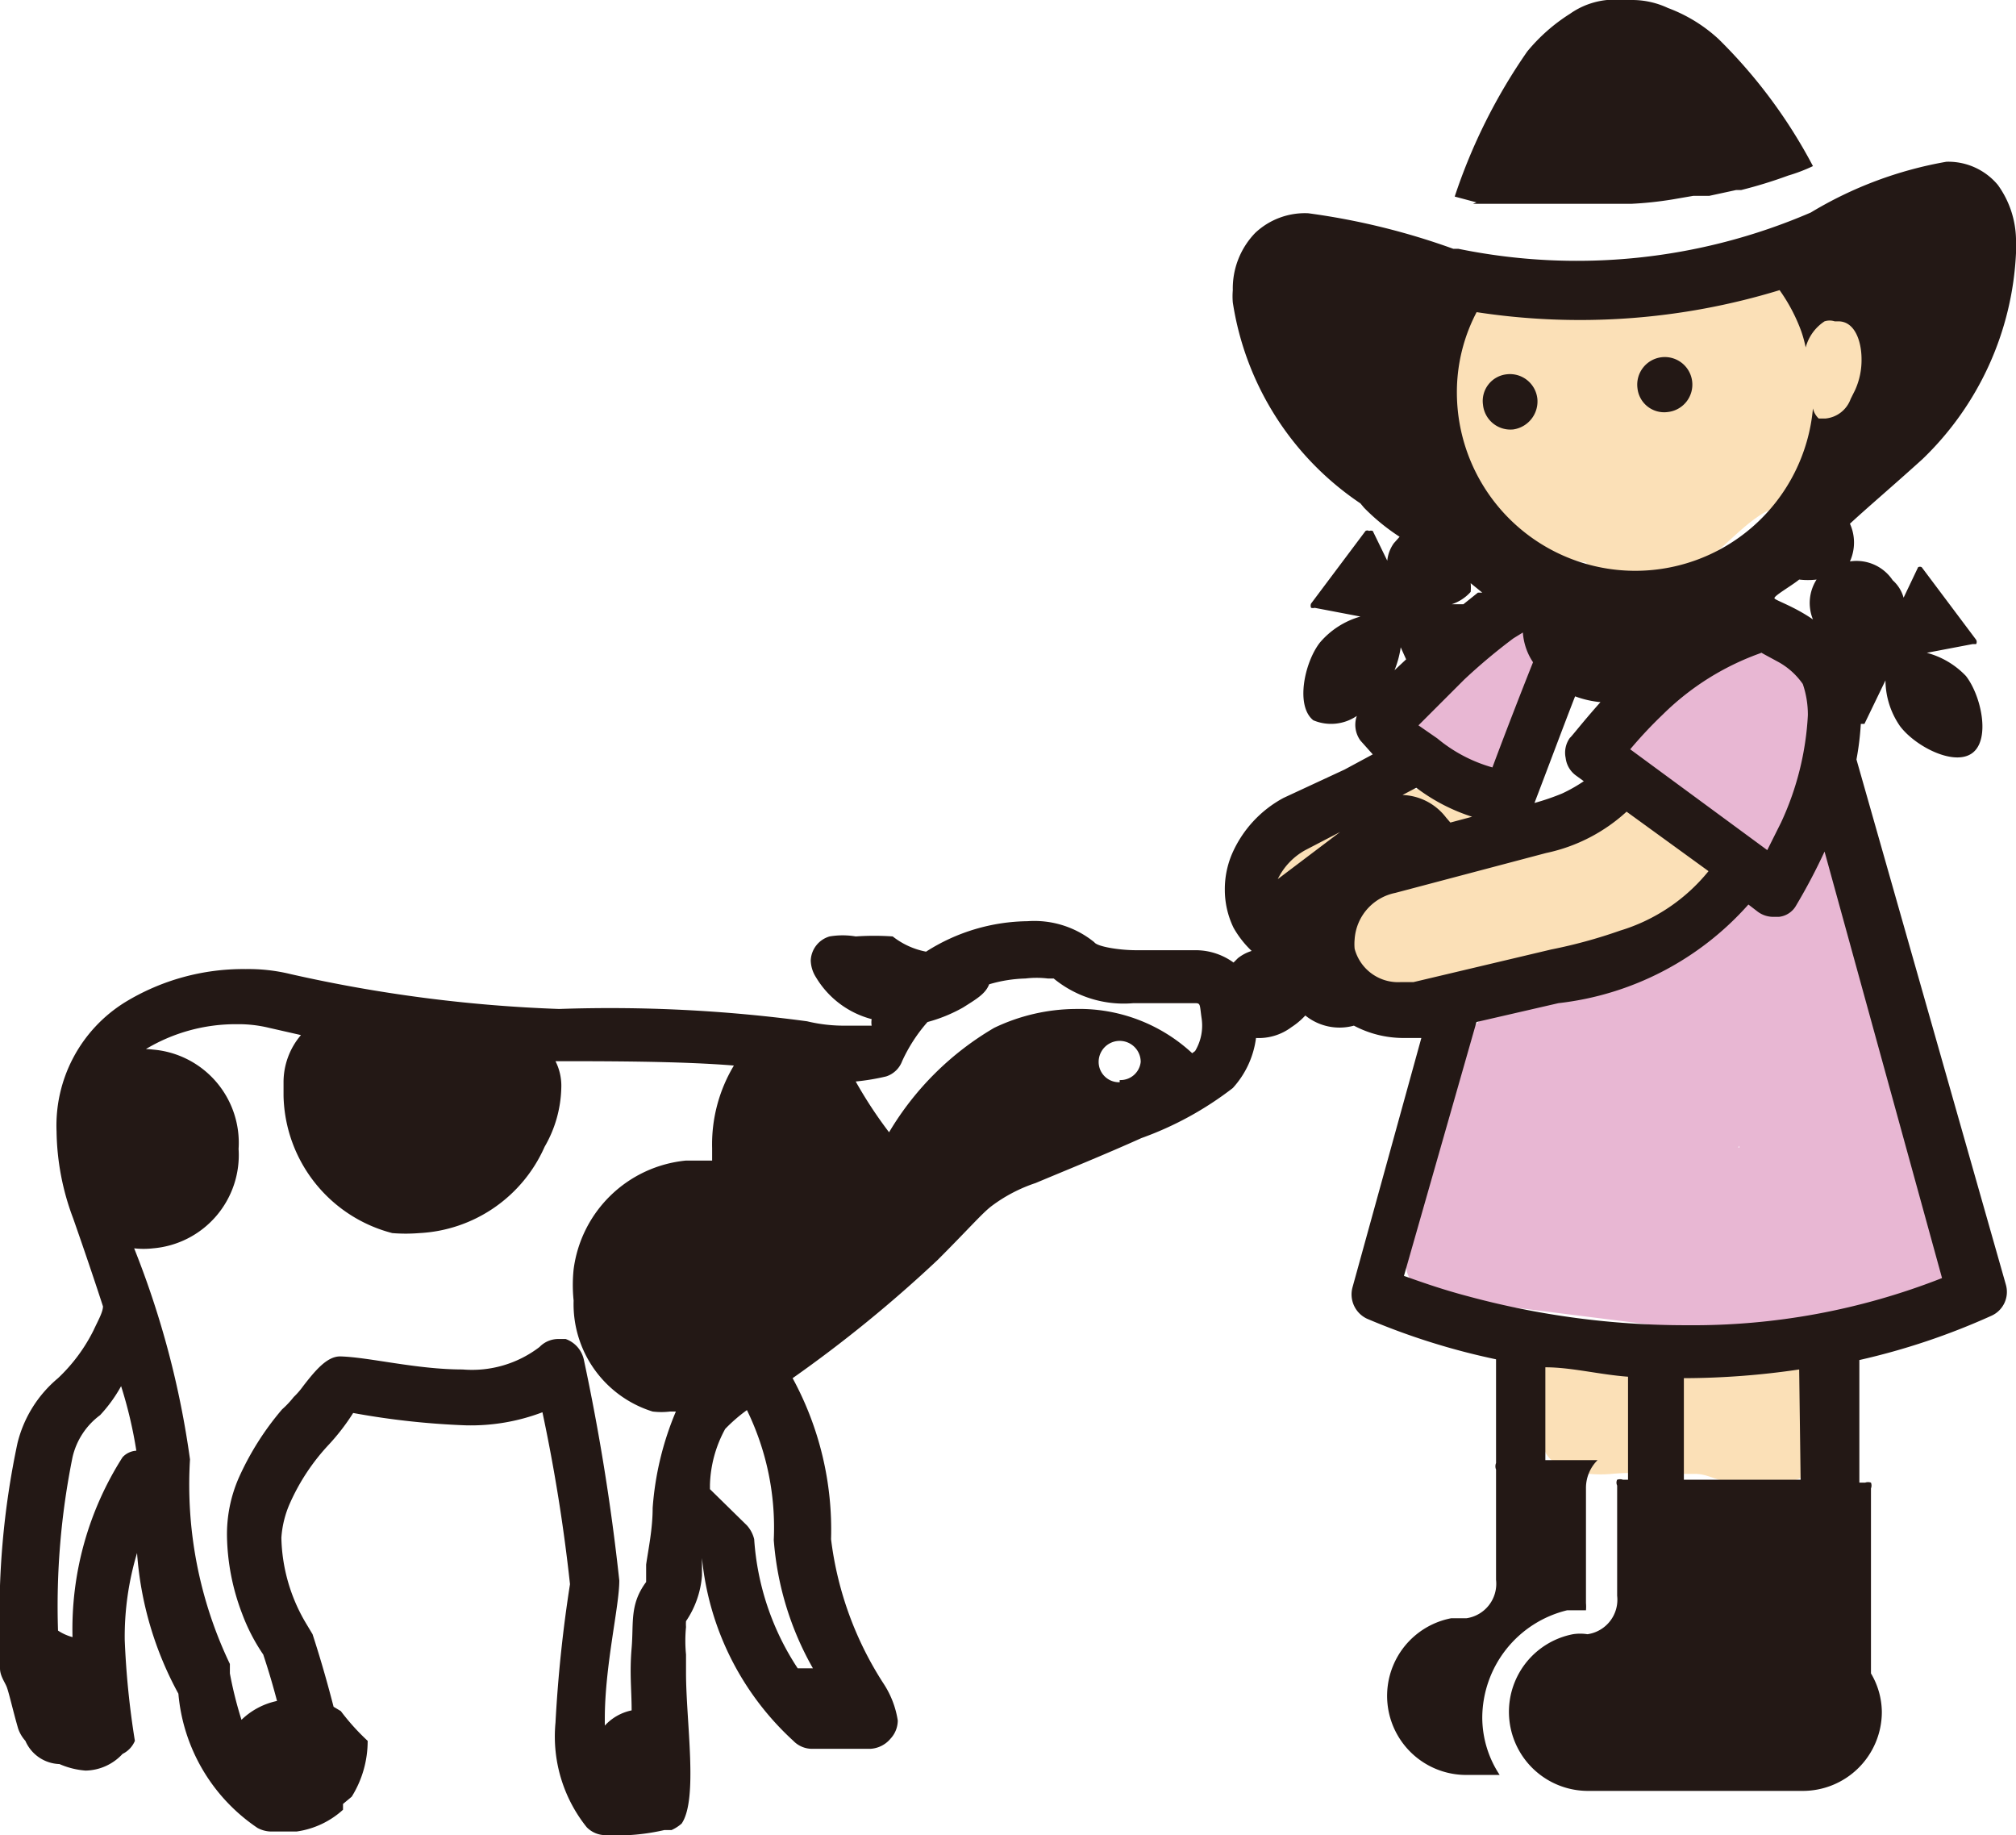 <svg id="レイヤー_1" data-name="レイヤー 1" xmlns="http://www.w3.org/2000/svg" viewBox="0 0 27.8 25.3"><defs><style>.cls-1{fill:#fbe0b7;}.cls-2{fill:#e8b7d3;}.cls-3{fill:#231815;}</style></defs><title>fureai</title><path class="cls-1" d="M20.93,19.25a1.27,1.27,0,0,0,.41.42c.06,0-.05-.05,0,0l.06,0,0,0s0-.07,0-.1a.2.2,0,0,1,.14-.22c.12-.06.14-.09.06-.07-.34.05-.42.48-.29.74s.58.33.91.3.56,0,.84,0h.22s.16,0,.1,0c.16,0,.29.09.45.11s.52,0,.78,0a.51.51,0,0,0,.5-.5A1.82,1.82,0,0,0,25,19c-.2-.34-.6-.28-.93-.27H22.34a.49.49,0,0,0-.5.5.51.51,0,0,0,.5.5H24.4c.08,0,0,0-.13,0l-.18-.18L24,19.41v.06c0,.05,0,.11,0,.16a2.62,2.62,0,0,1,0,.28l.5-.5c-.23,0-.45,0-.67,0s0,0-.08,0l-.16-.06a1.51,1.51,0,0,0-.42-.05,6.26,6.26,0,0,0-.75,0l-.34,0h-.27q-.16,0,.09,0l.17.18v0l-.3.73a.7.7,0,0,0,.5-.9,1,1,0,0,0-.3-.42l-.14-.11,0,0,0,0c-.05-.05.05.08,0,0a.5.5,0,0,0-.68-.18.52.52,0,0,0-.18.69Z"/><path class="cls-1" d="M20,4.32a2.87,2.87,0,0,0,.64,2.85,2.34,2.34,0,0,0,1.19.58,3.63,3.63,0,0,0,1.66-.21L23,6.7a.87.87,0,0,1-.66.25.5.5,0,0,0-.14,1,1.39,1.39,0,0,0,1.25-.18c.32-.2.56-.52.89-.71a1.6,1.6,0,0,0,.44-.29,2.13,2.13,0,0,0,.3-.53l.63-1.28a.51.51,0,0,0-.08-.6,2.54,2.54,0,0,0-2.24-.47,11.93,11.93,0,0,1-2.53.18.5.5,0,0,0-.43.75s0-.09,0,0a.26.26,0,0,1,0,.07c0,.1-.05.2-.06.3a1,1,0,0,0,.2.86,6.25,6.25,0,0,0,.69.56,2.19,2.19,0,0,0,.82.48c.6.13,1-.29,1.45-.58s.9-.54,1.06-1.08a.52.52,0,0,0-.23-.56c-.36-.25-.93-.11-1.34-.08l-1.45.09a.51.51,0,0,0-.43.75,1.89,1.89,0,0,0,2.14.72C24,6.19,25,5.9,25.09,5l-.61.35c.14,0,.17.07.15.22a.53.53,0,0,0,.37.49.55.55,0,0,0,.57-.23,2.5,2.5,0,0,0,.36-1.3.5.5,0,0,0-1,0,1.4,1.4,0,0,1-.23.79l.93.25a1.09,1.09,0,0,0-.89-1.18c-.24,0-.57.06-.61.35-.06.45-.64.5-1,.57s-.88.14-1.1-.24l-.43.75,1.26-.08.58,0a2.43,2.43,0,0,1,.44,0l-.23-.56c-.06.23-.44.37-.65.51s-.31.24-.47.34-.18.12-.32,0-.36-.27-.54-.41a3,3,0,0,0-.28-.22c-.07-.07-.08-.07,0,0s0,0,0,0a1.64,1.64,0,0,0,.09-.48.89.89,0,0,0-.13-.58l-.43.75a10.7,10.7,0,0,0,2.33-.14c.54-.09,1.28-.28,1.73.13l-.08-.6-.5,1c-.08.17-.16.35-.25.52s-.12.16,0,.07a1.4,1.4,0,0,1-.17.09,4.51,4.51,0,0,0-.81.63c-.19.16-.39.3-.63.2l-.13,1a2,2,0,0,0,1.37-.54.51.51,0,0,0-.49-.84,1.86,1.86,0,0,1-1.87-.1A1.87,1.87,0,0,1,21,4.58.5.5,0,0,0,20.65,4a.51.51,0,0,0-.62.35Z"/><path class="cls-1" d="M22.3,11.21a2,2,0,0,1-.71.33l-.93.31a6.32,6.32,0,0,1-1,.21,1.68,1.68,0,0,0-.93.39.86.86,0,0,0-.19,1,.84.84,0,0,0,1,.38c.34-.07.67-.19,1-.28l1-.28a5,5,0,0,0,2.07-1,.5.5,0,1,0-.71-.71,4.14,4.14,0,0,1-1.74.77l-1.08.3-.52.15a1.53,1.53,0,0,0-.25.06h0a.25.25,0,0,1,.21.23s0,.13,0,.1.18-.08.19-.09a3.39,3.39,0,0,1,.44-.08,5.27,5.27,0,0,0,1-.26A5,5,0,0,0,23,11.92c.47-.45-.24-1.15-.71-.71Z"/><path class="cls-1" d="M18.17,12.41c.32-.17.64-.36,1-.52l.05,0c.05,0,.05,0,0,0l.11,0,.07,0c-.08,0-.08,0,0,0h.27l.26.05a.51.51,0,0,0,.61-.35.51.51,0,0,0-.35-.62,4.48,4.48,0,0,0-.64-.09,1.71,1.71,0,0,0-.74.14c-.36.17-.71.39-1.06.58a.5.5,0,0,0-.18.68.5.5,0,0,0,.68.18Z"/><path class="cls-2" d="M21.28,13.76c-.84-.13-1.27.77-1.46,1.46a9.3,9.3,0,0,1-.23,1.17,1.89,1.89,0,0,0-.19,1.14.51.51,0,0,0,.48.37l3.34.42a5.05,5.05,0,0,0,1.6,0A13.89,13.89,0,0,1,26.36,18a.51.51,0,0,0,.49-.63,19.14,19.14,0,0,0-1.32-5.5.5.5,0,0,0-.93.25h0a.77.77,0,0,1-.16.07,2.14,2.14,0,0,0-.43.21,7,7,0,0,1-.7.52,10.78,10.78,0,0,1-1.64.61,2.16,2.16,0,0,0-1.15,1.32,4.32,4.32,0,0,0-.47,2,.52.52,0,0,0,.5.5,41.87,41.87,0,0,0,5,0c.39,0,.72-.56.36-.85-.19-.15-.18-.48-.2-.7s0-.63,0-.94a4.24,4.24,0,0,0-.35-1.83.52.52,0,0,0-.57-.23l-1.56.62c-.5.19-1,.36-1.51.6A1.35,1.35,0,0,0,21,15c-.06.34,0,.76-.2,1a.49.49,0,0,0,.3.73,10.2,10.2,0,0,0,3.12,0c.45-.07.94-.21.87-.79,0-.21-.15-.4-.19-.62a1.62,1.62,0,0,1,0-.58,1.17,1.17,0,0,0,.09-.64.64.64,0,0,0-.44-.42,2.82,2.82,0,0,0-1.41.31,5.94,5.94,0,0,0-1.31.44c-.46.29-.29.88-.25,1.33a.51.51,0,0,0,.5.5l.76,0a3.25,3.25,0,0,0,.7,0c.52-.14.48-.72.51-1.15a.51.51,0,0,0-.5-.5,2.51,2.51,0,0,0-.94.15c-.6.23-.34,1.2.27,1a1.53,1.53,0,0,1,.67-.12l-.5-.5,0,.25c0,.19,0,.18.13,0l.25-.06c-.44,0-.89,0-1.33.06l.5.5a2.47,2.47,0,0,1-.06-.71l-.13.22c-.06,0-.05,0,0,0l.12,0,.29-.09.59-.19.52-.16a1.49,1.49,0,0,1,.49-.13l-.26-.07-.08-.1L24,14.32a2.92,2.92,0,0,1-.1.4,2.69,2.69,0,0,0,0,.56,2.74,2.74,0,0,0,.07.5,2.3,2.3,0,0,1,.14.39l.07-.25c.19-.13.2-.16,0-.11l-.13,0-.36.05a7.34,7.34,0,0,1-.81,0,8.86,8.86,0,0,1-1.54-.1l.3.73a1.92,1.92,0,0,0,.29-1c0-.35,0-.52.39-.67.9-.39,1.84-.72,2.76-1.08l-.56-.23a4.52,4.52,0,0,1,.22,1.87c0,.58,0,1.4.5,1.8l.35-.86a41.87,41.87,0,0,1-5,0l.5.5A3.72,3.72,0,0,1,21.57,15c.13-.28.21-.43.51-.53s.57-.17.85-.27a5,5,0,0,0,1.54-.87c.22-.17.49-.22.72-.38a.92.92,0,0,0,.41-.8l-.93.25a18.54,18.54,0,0,1,1.21,5.27l.48-.64a9.76,9.76,0,0,0-1.51.27,4.7,4.7,0,0,1-1.63,0l-3.34-.42.49.37c0-.18.1-.4.17-.56a2.35,2.35,0,0,0,.19-.78,2,2,0,0,1,.16-.73,2.1,2.1,0,0,1,.15-.3,1.09,1.09,0,0,1,.08-.15c.07-.06,0-.07-.11,0a.52.52,0,0,0,.62-.35.5.5,0,0,0-.35-.61Z"/><path class="cls-2" d="M23.56,9.77l-.15,0-.09,0h0l-.16,0H23.1c-.17,0,.08,0,.23.12l.13.22v.1l-.06.25c-.15.13-.19.17-.11.11l.05,0,.1-.07.19-.13.39-.26L24.2,10l.1-.06-.05,0c.05,0,0,0-.05,0,.1,0-.11,0,0,0l-.06,0-.06,0,0,0,0-.06s0,.06,0,.07,0-.12,0,0a.29.29,0,0,1,0,.09l0,.08s0,.14,0,0c0,.09,0-.1,0,0s0,.14,0,.06h0l0,.06a1.42,1.42,0,0,0-.08.18,2.93,2.93,0,0,0-.19,1l.75-.43-.21-.13s0,0,0,0l-.05,0-.08-.07-.16-.17L24,10.44s0,0,0,0l0-.05a.57.57,0,0,0-.3-.23.53.53,0,0,0-.39.05.5.5,0,0,0-.17.69,3,3,0,0,0,.93.87.51.51,0,0,0,.75-.44.57.57,0,0,1,0-.13s0-.15,0-.07,0,0,0-.07l0-.15a2.25,2.25,0,0,1,.08-.24c0-.08,0,.09,0,0l.09-.21a1.3,1.3,0,0,0-.24-1.21A.75.75,0,0,0,24.19,9a1.35,1.35,0,0,0-.64.27l-.45.31a1.78,1.78,0,0,0-.55.43.56.56,0,0,0,.09.68.64.64,0,0,0,.48.16,4.18,4.18,0,0,0,.71-.09.5.5,0,0,0-.27-1Z"/><path class="cls-2" d="M19.85,10.43l.07,0-.11-.05a2.53,2.53,0,0,1,.36.2.52.52,0,0,0,.51,0,.77.77,0,0,0,.18-.18.55.55,0,0,0,.07-.25.74.74,0,0,1,0-.21l0,.13A1.11,1.11,0,0,1,21,9.84l-.05.12a1.59,1.59,0,0,1,.13-.22L21,9.85l0,0a.39.39,0,0,0,.1-.16.34.34,0,0,0,0-.2A.52.52,0,0,0,21,9.1a.5.5,0,0,0-.71,0,1.51,1.51,0,0,0-.18.26,1.08,1.08,0,0,0-.13.29,1.8,1.8,0,0,0-.06.32.74.74,0,0,0,0,.21l.75-.44a3.2,3.2,0,0,0-.56-.27.35.35,0,0,0-.2,0,.33.33,0,0,0-.19.06.53.53,0,0,0-.23.3.5.5,0,0,0,.05.38l.08.1a.42.42,0,0,0,.22.13Z"/><path class="cls-2" d="M21.28,8.89h0l0,.12V9l0,.13h0l0,.13v0l0,.12v0l-.08.11v0l-.1.08h0a.29.29,0,0,0,.14-.13.46.46,0,0,0,.09-.17.44.44,0,0,0,0-.2.3.3,0,0,0-.06-.18l-.08-.1A.38.38,0,0,0,21,8.58l-.13,0a.43.43,0,0,0-.25.07l-.06,0,0,0h0l-.08.1h0a.53.53,0,0,0-.06.14.77.77,0,0,0,0,.15h0s0,.05,0,.07a.17.17,0,0,0,0,.07h0l.05.12h0a.58.58,0,0,0,.13.14.56.56,0,0,0,.17.09.46.46,0,0,0,.2,0,.6.6,0,0,0,.19-.06l.1-.08a.61.61,0,0,0,.13-.22l0-.14a.55.55,0,0,0-.07-.25Z"/><path class="cls-2" d="M20.51,9.87a.5.5,0,0,0,0-1,.5.5,0,0,0,0,1Z"/><path class="cls-3" d="M20.31,2.81h.1l.3,0h.12l.3,0h.59l.77,0a5,5,0,0,0,.57-.06l.29-.05.22,0,.37-.08.07,0a6.34,6.34,0,0,0,.65-.2A2.28,2.28,0,0,0,25,2.29,7.1,7.1,0,0,0,23.7.54,2.11,2.11,0,0,0,23,.11,1.16,1.16,0,0,0,22.5,0l-.17,0h-.17a1.07,1.07,0,0,0-.51.19,2.47,2.47,0,0,0-.59.52,7.78,7.78,0,0,0-1,2l.3.08Zm.56,3.11a.39.39,0,0,0,.33-.42.38.38,0,0,0-.42-.34.37.37,0,0,0-.33.42A.38.38,0,0,0,20.87,5.92Zm4.73,4.55a3.86,3.86,0,0,0,.06-.49h0a0,0,0,0,0,.05,0L26,9.38a1.12,1.12,0,0,0,.2.63c.21.28.75.56,1,.37s.12-.79-.09-1.06A1.15,1.15,0,0,0,26.57,9l.63-.12a0,0,0,0,0,.05,0,.06.06,0,0,0,0-.06l-.75-1s0,0,0,0a.05.05,0,0,0-.05,0l-.2.42A.5.5,0,0,0,26.1,8a.6.6,0,0,0-.59-.26.63.63,0,0,0,0-.52c.26-.24.58-.51,1-.89h0A4.21,4.21,0,0,0,27.8,3.49a1.41,1.41,0,0,0,0-.2h0a1.32,1.32,0,0,0-.25-.74.89.89,0,0,0-.71-.32,5.42,5.42,0,0,0-1.87.7,8.14,8.14,0,0,1-4.86.5l-.07,0a9.66,9.66,0,0,0-2-.49,1,1,0,0,0-.73.27A1.1,1.1,0,0,0,17,4a1,1,0,0,0,0,.17,4.08,4.08,0,0,0,1.76,2.77l.05.06a2.87,2.87,0,0,0,.49.4l-.08.09a.5.5,0,0,0-.09.24l-.2-.41a.07.07,0,0,0-.05,0,.05.05,0,0,0-.05,0l-.75,1a.07.07,0,0,0,0,.06.1.1,0,0,0,.05,0l.63.12a1.14,1.14,0,0,0-.56.36c-.21.27-.34.87-.09,1.07a.63.63,0,0,0,.6-.06.37.37,0,0,0,.05.34l.17.19-.39.21L17.7,11a1.6,1.6,0,0,0-.71.77,1.24,1.24,0,0,0-.1.5,1.2,1.2,0,0,0,.12.52,1.37,1.37,0,0,0,.25.32.58.58,0,0,0-.19.1l-.06.06a.89.89,0,0,0-.51-.17c-.3,0-.59,0-.83,0s-.54-.05-.58-.11a1.31,1.31,0,0,0-.92-.29,2.65,2.65,0,0,0-1.4.42,1.07,1.07,0,0,1-.46-.21l0,0h0a3.68,3.68,0,0,0-.51,0,1.08,1.08,0,0,0-.36,0,.36.36,0,0,0-.26.33.45.45,0,0,0,.07.23,1.27,1.27,0,0,0,.77.58.26.26,0,0,0,0,.09l-.35,0a2.17,2.17,0,0,1-.54-.06,20.37,20.37,0,0,0-3.42-.17,19.94,19.94,0,0,1-3.7-.48,2.45,2.45,0,0,0-.62-.07,3.13,3.13,0,0,0-1.67.46,2,2,0,0,0-.94,1.78,3.51,3.51,0,0,0,.23,1.2c.14.4.28.81.41,1.21,0,.08-.07.2-.13.33A2.34,2.34,0,0,1,.8,19a1.69,1.69,0,0,0-.56.9A11.33,11.33,0,0,0,0,22.64H0v.21L0,23c0,.1.06.18.09.25s.09.34.16.58A.49.49,0,0,0,.35,24l0,0a.53.53,0,0,0,.47.32h0a1.11,1.11,0,0,0,.36.09h0a.71.71,0,0,0,.51-.23A.35.35,0,0,0,1.86,24a11.63,11.63,0,0,1-.14-1.39,4,4,0,0,1,.17-1.2,4.74,4.74,0,0,0,.57,1.94A2.49,2.49,0,0,0,3.55,25.2a.41.41,0,0,0,.18.05h.36a1.2,1.2,0,0,0,.64-.3l0-.08.12-.1A1.45,1.45,0,0,0,5.07,24h0a3.09,3.09,0,0,1-.37-.41l-.1-.06c-.07-.27-.16-.6-.29-1l-.09-.15h0a2.4,2.4,0,0,1-.34-1.18A1.4,1.4,0,0,1,4,20.72a2.91,2.91,0,0,1,.54-.81,3,3,0,0,0,.33-.43,10.8,10.8,0,0,0,1.55.17,2.78,2.78,0,0,0,1.06-.18,23.62,23.62,0,0,1,.38,2.37,18.8,18.8,0,0,0-.2,1.91,2,2,0,0,0,.43,1.44.36.36,0,0,0,.26.11,2.91,2.91,0,0,0,.81-.07l.1,0a.55.55,0,0,0,.14-.09c.23-.34.06-1.4.06-2.08h0c0-.08,0-.17,0-.25a1.94,1.94,0,0,1,0-.38.54.54,0,0,1,0-.08h0a1.29,1.29,0,0,0,.22-.63l0-.24h0A3.93,3.93,0,0,0,10.94,24a.36.36,0,0,0,.26.11H12a.39.39,0,0,0,.28-.14.37.37,0,0,0,.1-.25,1.28,1.28,0,0,0-.19-.5,4.71,4.71,0,0,1-.73-2A4.37,4.37,0,0,0,10.93,19a18.22,18.22,0,0,0,2-1.63c.43-.43.61-.64.74-.74a2.12,2.12,0,0,1,.61-.32c.38-.16.95-.39,1.46-.62A4.59,4.59,0,0,0,17,15a1.26,1.26,0,0,0,.32-.69.75.75,0,0,0,.49-.15A1,1,0,0,0,18,14a.75.75,0,0,0,.67.14,1.46,1.46,0,0,0,.68.17h0l.25,0-.95,3.44a.37.37,0,0,0,.2.43,9.57,9.57,0,0,0,1.78.56v1.43h0a.12.12,0,0,0,0,.09v1.52a.48.48,0,0,1-.41.53h0l-.21,0h0a1.09,1.09,0,0,0,.21,2.16h.46a1.44,1.44,0,0,1-.24-.79,1.53,1.53,0,0,1,1.17-1.48l0,0h.08l.18,0,0,0a.56.56,0,0,0,0-.1V20.52a.54.54,0,0,1,.16-.39l0,0h-.72V18.85c.36,0,.74.1,1.14.13V20.4h-.07a.12.12,0,0,0-.08,0,.09.09,0,0,0,0,.08V22a.48.48,0,0,1-.41.53h0a.64.64,0,0,0-.2,0h0a1.09,1.09,0,0,0,.21,2.16h2.95a1.09,1.09,0,0,0,1.1-1.09,1.06,1.06,0,0,0-.15-.53V20.52a.11.11,0,0,0,0-.08.12.12,0,0,0-.08,0h-.08V18.75a9.5,9.5,0,0,0,1.82-.61.36.36,0,0,0,.2-.43ZM1.69,20.09A4.4,4.4,0,0,0,1,22.57H1a.69.69,0,0,1-.2-.09s0,0,0,0a10.34,10.34,0,0,1,.2-2.39,1,1,0,0,1,.38-.58,2,2,0,0,0,.29-.4,6,6,0,0,1,.21.89A.28.28,0,0,0,1.69,20.09ZM9.7,16l-.24,0a1.73,1.73,0,0,0-1.55,1.5,2.09,2.09,0,0,0,0,.43A1.55,1.55,0,0,0,9,19.46a1,1,0,0,0,.24,0h.08A4.18,4.18,0,0,0,9,20.79c0,.29-.06.57-.09.78l0,.24,0,0h0c-.23.31-.17.56-.2.91s0,.57,0,.86a.69.69,0,0,0-.37.21v-.09c0-.74.2-1.55.2-1.91a29.91,29.91,0,0,0-.49-3.05.39.39,0,0,0-.25-.28H7.7a.36.36,0,0,0-.26.11,1.53,1.53,0,0,1-1.06.31c-.64,0-1.29-.17-1.69-.18-.18,0-.34.19-.51.41h0a1.07,1.07,0,0,1-.13.15,1.29,1.29,0,0,1-.16.17,3.91,3.91,0,0,0-.6.95,1.94,1.94,0,0,0-.16.8,3.13,3.13,0,0,0,.21,1.07,2.6,2.6,0,0,0,.29.56c.08.24.14.45.19.64a1,1,0,0,0-.49.26,5.41,5.41,0,0,1-.16-.64l0-.13a5.73,5.73,0,0,1-.55-2.82,12.39,12.39,0,0,0-.77-2.91,1.17,1.17,0,0,0,.26,0,1.29,1.29,0,0,0,1.18-1.37,1.29,1.29,0,0,0-1.18-1.37.83.83,0,0,0-.22,0A.88.88,0,0,1,2,14.47a2.41,2.41,0,0,1,1.27-.35,1.78,1.78,0,0,1,.44.05l.44.1a1,1,0,0,0-.24.66c0,.06,0,.12,0,.18A2,2,0,0,0,5.41,17a2.31,2.31,0,0,0,.37,0,2,2,0,0,0,1.73-1.19l-.16-.09.16.09A1.69,1.69,0,0,0,7.74,15a.75.75,0,0,0-.08-.37c.72,0,1.73,0,2.46.06a2.11,2.11,0,0,0-.3,1.14V16Zm1.51,7H11a3.67,3.67,0,0,1-.6-1.78.44.44,0,0,0-.1-.19l-.51-.5v-.06A1.7,1.7,0,0,1,10,19.7a2.23,2.23,0,0,1,.3-.26,3.69,3.69,0,0,1,.37,1.79A4.21,4.21,0,0,0,11.21,23Zm4.23-8.08a.28.28,0,0,1-.29-.28.29.29,0,1,1,.58,0A.28.28,0,0,1,15.44,14.89Zm1-.4h0a2.29,2.29,0,0,0-1.61-.61,2.64,2.64,0,0,0-1.12.26,4.08,4.08,0,0,0-1.45,1.44,6,6,0,0,1-.46-.7,3.13,3.13,0,0,0,.42-.07.35.35,0,0,0,.22-.21,2.19,2.19,0,0,1,.35-.54,2.1,2.1,0,0,0,.49-.2c.19-.12.31-.19.36-.32a1.92,1.92,0,0,1,.5-.08,1.3,1.3,0,0,1,.31,0l.08,0h0a1.52,1.52,0,0,0,1.1.34c.28,0,.57,0,.83,0,.1,0,.08,0,.11.21A.68.68,0,0,1,16.48,14.49Zm1.18-2.4v0a.91.91,0,0,1,.38-.4l.48-.25Zm2.72-7.82A9.41,9.41,0,0,0,24.54,4a2.39,2.39,0,0,1,.3.57,1.8,1.8,0,0,1,.06.22h0a.62.62,0,0,1,.26-.36h0a.23.23,0,0,1,.14,0h.05c.23,0,.32.28.32.52a1,1,0,0,1-.09.43l-.06.12a.41.41,0,0,1-.35.27h0l-.09,0A.27.27,0,0,1,25,5.63a2.46,2.46,0,0,1-4.91-.2A2.37,2.37,0,0,1,20.38,4.27ZM25,8.54c-.26-.18-.51-.26-.53-.29s.23-.17.34-.26a1,1,0,0,0,.24,0A.6.6,0,0,0,25,8.54Zm-.07,1.32a4,4,0,0,1-.37,1.48l-.19.38-1.89-1.39a6,6,0,0,1,.45-.48A3.66,3.66,0,0,1,24.29,9l.24.13a1,1,0,0,1,.33.3A1.31,1.31,0,0,1,24.93,9.86Zm-3.2.83.11.08a2.14,2.14,0,0,1-.3.17,3.33,3.33,0,0,1-.38.13c.18-.47.4-1.06.56-1.47a1.37,1.37,0,0,0,.35.08c-.25.28-.41.49-.42.49a.35.35,0,0,0-.06.28A.35.35,0,0,0,21.73,10.69ZM20.28,8.16a.61.61,0,0,0,0-.12l.16.13-.06,0-.2.16-.16,0A.6.6,0,0,0,20.28,8.16Zm-.09,1.21a7.91,7.91,0,0,1,.68-.57L21,8.72a.84.84,0,0,0,.14.41c-.14.35-.37.94-.56,1.45a2.06,2.06,0,0,1-.76-.4L19.56,10Zm.11,1.89v0l-.3.08-.06-.07a.79.79,0,0,0-.6-.31l.19-.1A2.56,2.56,0,0,0,20.3,11.26Zm-1-2.37.09.2-.16.15A1.36,1.36,0,0,0,19.32,8.89Zm.19,4.65-.18,0a.62.62,0,0,1-.63-.46.69.69,0,0,1,0-.13.7.7,0,0,1,.56-.64l2.08-.55a2.36,2.36,0,0,0,1.11-.57l1.13.82a2.5,2.5,0,0,1-1.22.82,6.91,6.91,0,0,1-.95.26h0Zm5.34,6.86H23.22V19h0a11,11,0,0,0,1.59-.12Zm-1.59-2.13a11.49,11.49,0,0,1-3-.4c-.38-.1-.68-.21-.88-.28l1-3.5,1.13-.26h0a4.12,4.12,0,0,0,2.62-1.36l.13.1a.36.36,0,0,0,.22.07h.07a.31.31,0,0,0,.24-.16,8.12,8.12,0,0,0,.39-.74l1.62,5.88A9.38,9.38,0,0,1,23.26,18.27ZM23,5.68a.38.38,0,1,0-.42-.33A.37.37,0,0,0,23,5.68Z"/></svg>